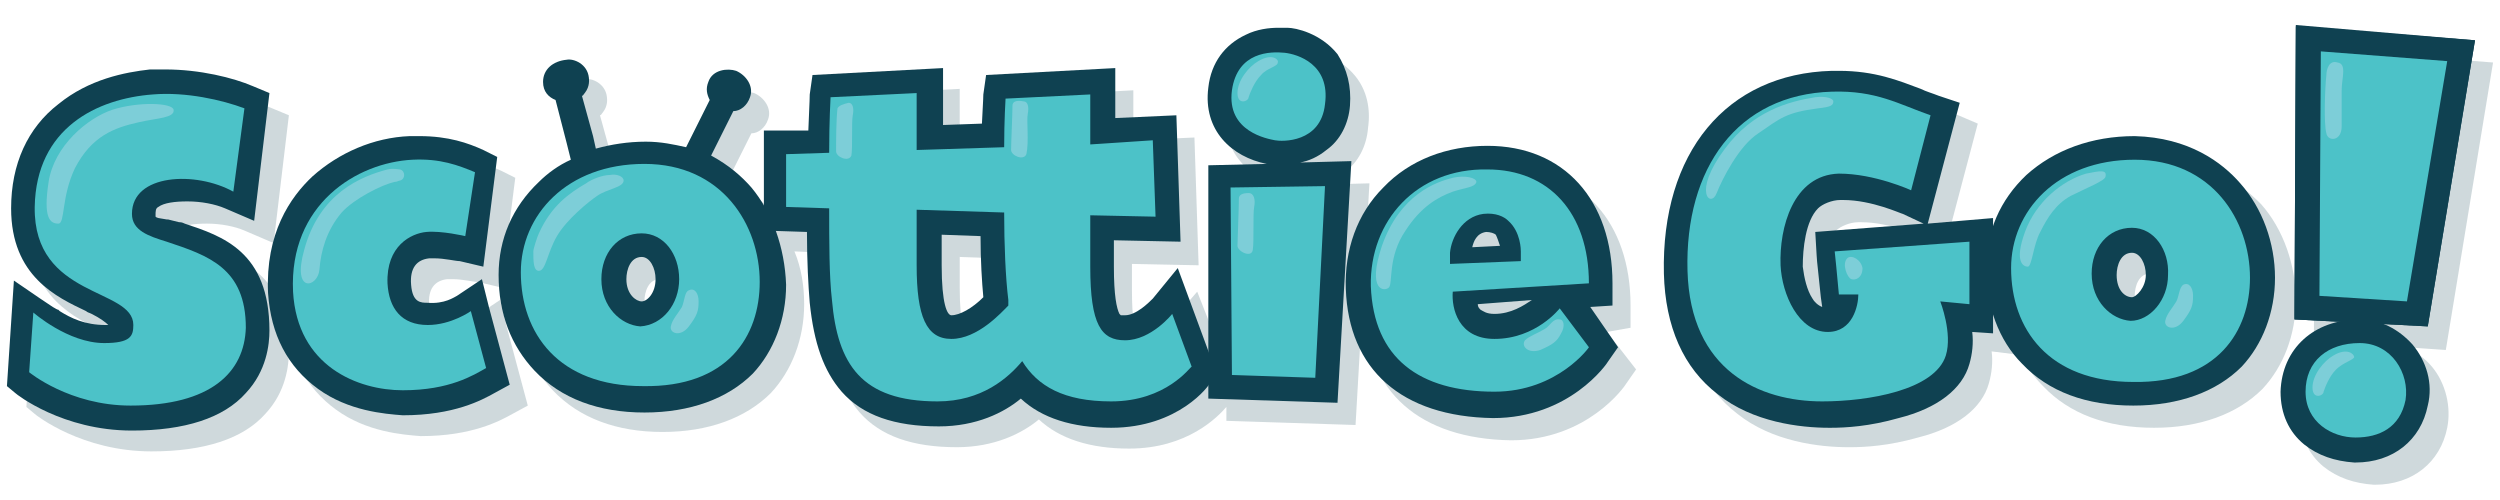 <?xml version="1.0" encoding="utf-8"?>
<!-- Generator: Adobe Illustrator 16.0.0, SVG Export Plug-In . SVG Version: 6.00 Build 0)  -->
<!DOCTYPE svg PUBLIC "-//W3C//DTD SVG 1.1//EN" "http://www.w3.org/Graphics/SVG/1.1/DTD/svg11.dtd">
<svg version="1.1" id="Layer_1" xmlns="http://www.w3.org/2000/svg" xmlns:xlink="http://www.w3.org/1999/xlink" x="0px" y="0px"
	 width="300px" height="60px" viewBox="-75 30 300 60" enable-background="new -75 30 300 60" xml:space="preserve">
<g>
	<g>
		<g>
			<g opacity="0.2">
				<g>
					<path fill="#0F4151" d="M-15,66l-3,2.002c-0.334,0.164-1.5,0.998-3.5,0.83c-0.834,0-1.834,0-2-2.166
						c-0.166-2,0.666-2.998,2.166-3.166l0,0c0.166,0,0.334,0,0.668,0c1.166,0,2.5,0.334,2.998,0.334l2.834,0.666l1.666-13.166
						l-1.666-0.834c-1.832-0.832-4.168-1.666-7.666-1.666c-0.334,0-0.666,0-1.166,0c-4.334,0.166-8.5,2-11.668,4.832
						C-38,56.166-41,60.5-40.666,67.668c0.332,4.998,2.332,8.834,6,11.5c3.666,2.668,7.998,3,10.166,3.166
						c6.166,0,9.5-1.834,11-2.666l1.834-0.998l-2.502-9.336L-15,66z"/>
				</g>
				<g>
					<path fill="#0F4151" d="M-50.666,59.5c-0.168,0-0.334-0.168-0.502-0.168l-1.332-0.33h-0.168c-1-0.17-1.166-0.17-1.332-0.336
						v-0.164c0-0.5,0-0.836,0.332-1c0.666-0.502,2-0.668,3.502-0.668c1.666,0,3.332,0.332,4.498,0.832l3.5,1.5l1.834-15.332
						l-2-0.834c-2.334-1-6.334-2-10.5-2c-0.668,0-1.166,0-1.832,0c-3,0.168-7.5,1-11.168,4c-3.666,3-5.668,7.334-5.668,12.502
						c0,8.164,5.502,10.664,9.002,12.332c0.166,0.168,0.334,0.168,0.668,0.334c0.998,0.502,1.664,1,1.998,1.332c0,0-0.166,0-0.334,0
						c-2.5,0-4.166-0.83-5.498-1.666l-0.168-0.166c-0.166,0-0.332-0.168-0.666-0.334c-0.5-0.334-1-0.666-1.5-1l-3-2.166
						l-0.834,12.666l1,0.834c0.168,0.166,5.666,4.498,14,4.498c6.334,0,11-1.5,13.668-4.498c2.5-2.666,2.832-5.832,2.832-7.5
						C-40.5,62.834-46.166,61-50.666,59.5z"/>
				</g>
				<g>
					<path fill="#0F4151" d="M183.332,49c-5.166,0-9.666,1.666-13,4.666c-1.834,1.834-3.332,4-4,6.334v-1.334l-7.834,0.666
						l3.836-14.498l-2.336-1c-0.832-0.334-1.5-0.5-2.166-0.834c-2.666-1-5.5-2.166-9.832-2.166c-0.332,0-0.668,0-0.834,0
						c-12.666,0.334-20.502,9.832-20.168,24.332c0.168,6.334,2.334,11.336,6.502,14.502c4.166,3.332,9.832,3.998,13.332,3.998H147
						c1.832,0,4.666-0.166,8.166-1.164c4.666-1.168,7.666-3.5,8.498-6.5c0.334-1.168,0.502-2.5,0.334-3.834l2.666,0.332v-2.166
						c0.668,2.332,1.834,4.332,3.502,6c3.166,3.334,7.668,5,13.332,5c5.502,0,10.002-1.666,13.002-4.666
						c2.5-2.668,3.998-6.5,3.998-10.668c0-4.166-1.498-8.498-4.166-11.5C193.832,52,190,49,183.332,49z M144.832,60.332l0.332,3.004
						c0,0.498,0.334,3.166,0.502,4.998l0.166,1.166c-0.498-0.166-1-0.668-1.166-1c-0.666-0.998-1.002-2.5-1.166-3.834
						c0-2.166,0.334-5.5,1.834-7c0.498-0.5,1.666-1,2.666-1c0.164,0,0.164,0,0.332,0c3.5,0,7.002,1.668,7.166,1.668L158,59.5
						L144.832,60.332z M181.166,65.502c0-1.168,0.5-2.668,1.832-2.668c1.002,0,1.668,1.334,1.668,2.668c0,1.666-1,2.664-1.668,2.664
						C182.166,68.166,181.166,67.334,181.166,65.502z"/>
				</g>
				<g>
					<path fill="#0F4151" d="M120.666,69.334v-2.668c0-10-5.836-16.498-15-16.498c-4.832,0-9.334,1.664-12.5,5
						c-3.166,3.166-4.666,7.5-4.5,12.166c0.334,9.668,6.666,15.332,17.666,15.502c9.166,0,13.666-6.502,13.836-6.834l1.164-1.668
						l-3.5-4.5L120.666,69.334z M103.332,69.168L103.332,69.168L103.332,69.168L103.332,69.168z M113,68.5L113,68.5L113,68.5
						L113,68.5z M105.5,60.5c0.498,0,0.998,0,1.166,0.334c0.334,0.334,0.334,0.836,0.5,1.334l-3.332,0.166
						C104,61.67,104.332,60.834,105.5,60.5L105.5,60.5z M104.498,69l6.5-0.332c-1,0.666-2.498,1.666-4.5,1.666
						c-0.998,0-1.332-0.332-1.664-0.5C104.834,69.5,104.666,69.334,104.498,69z"/>
				</g>
				<g>
					<path fill="#0F4151" d="M83.166,52.166c1-0.166,2.168-0.666,3.168-1.5C87.998,49.5,89,47.5,89.166,45.334
						c0.334-2.334-0.166-4.5-1.5-6.168c-2-2.498-5-3.166-6-3.166c-0.334,0-0.668,0-1.166,0c-1,0-2.5,0.166-3.834,0.834
						c-2.5,1.166-4.166,3.332-4.5,6.332c-0.666,5.168,2.834,8.334,7,9.168l-7,0.166l0.168,21.834L68.666,65L65.5,68.668l0,0
						c-0.5,0.5-2,2.002-3.334,2.002c-0.334,0-0.5,0-0.5,0s0,0-0.166-0.17c-0.334-0.666-0.666-2.166-0.666-5.664V61.67l8,0.164
						L68.332,46.5L61,46.834v-6l-15.5,0.834L45,43.834c0,0.166,0,0.332-0.166,3.498L40.166,47.5v-6.834L24.5,41.5l-0.334,2.334
						c0,0.166,0,0.5-0.168,4.334l-5.166,0.166v9c-0.498-0.834-0.998-1.5-1.5-2.166c-1.166-1.334-2.666-2.668-4.834-3.834L15.168,46
						c0.832,0,1.664-0.666,1.998-1.666c0.5-1.334-0.5-2.666-1.668-3.166C14.5,40.834,12.666,41,12.166,42.5
						c-0.5,0.834-0.166,1.5,0.166,2L9.5,50.168c-1.502-0.334-3-0.668-4.834-0.668c-2.166,0-4.166,0.334-6,0.834l-0.334-1.666
						l-1.334-4.834c0.168,0,0.168-0.168,0.334-0.334c0.668-0.832,0.502-1.666,0.502-1.832C-2.334,40-4,39.334-4.832,39.5
						c-1.668,0.166-2.836,1.166-2.836,2.666c0,1.168,0.668,1.834,1.5,2.168l1.336,5.166l0.498,2c-1.5,0.666-2.834,1.668-3.832,2.668
						C-11.334,57.166-13,61-13,65.332c0,4.67,1.5,8.504,4.332,11.5C-5.5,80.17-1,81.836,4.5,81.836s10-1.666,13-4.67
						c2.5-2.664,4-6.496,4-10.664c0-2.168-0.334-4.334-1.166-6.334l3.664,0.164c0,3.502,0.168,6.504,0.334,8.5
						c0.502,4.834,1.668,8.17,3.834,10.67c2.5,2.832,6.334,4.164,11.666,4.164c4.5,0,7.834-1.666,9.834-3.332
						c2.5,2.332,6.166,3.498,10.834,3.498c7,0,10.666-3.834,11.666-4.998V80.5l15.5,0.5l1.666-29L83.166,52.166z M2.334,66.168
						C2.334,65,2.832,63.5,4.166,63.5c1,0,1.666,1.336,1.666,2.668c0,1.664-1,2.664-1.666,2.664S2.334,68.002,2.334,66.168z
						 M45.166,68.334c-1.334,1.334-2.834,2.164-3.834,2.164c-0.498,0-1.166-1.33-1.166-5.998v-3.666L44.834,61
						C44.834,64,45,66.502,45.166,68.334z"/>
				</g>
				<g>
					<path fill="#0F4151" d="M224.166,37.5L224.166,37.5l-21.334-1.666l0,0L202.664,71l0,0l5.002,0.336
						C203.664,72.334,201,75.5,201,79.668c0,2.666,0.998,4.832,2.834,6.334c1.666,1.33,3.666,1.998,6,2.166h0.164
						c4.5,0,7.836-2.666,8.668-6.834c0.5-2.5-0.168-5.332-1.834-7.334c-0.832-1-2.002-1.832-3.166-2.334l4.832,0.332L224.166,37.5z"
						/>
				</g>
			</g>
			<g id="XMLID_103_">
				<g id="XMLID_109_">
					<g id="XMLID_192_">
						<path fill="#4CC2C8" d="M2.5,48.334c-10.334,0-16.334,6.834-16.5,14.334c0,8.002,5,15.164,16.166,15.164
							c11.168,0,15.5-6.832,15.668-13.832C17.834,56.5,12.832,48.334,2.5,48.334 M2,67.832c-1.834,0-3.668-1.664-3.668-4.332
							c0-2.5,1.502-4.168,3.668-4.168c1.998,0,3.5,2.002,3.5,4.336C5.5,65.834,3.834,67.832,2,67.832"/>
					</g>
					<g id="XMLID_191_">
						<path fill="#7DCED8" d="M-4.666,52c-2,1.168-4.168,2.666-5.668,6.002C-10.5,58.334-11,59.832-11,60.168
							c0,1.166,0,2.332,0.666,2.332c0.834,0,1-2.168,2.168-4.166c1.166-2,3.832-4.166,4.832-4.834c1.168-0.832,3.168-1,3.168-1.834
							c0-0.5-0.834-0.832-1.668-0.666C-2.668,51-4,51.5-4.666,52"/>
					</g>
					<g id="XMLID_190_">
						<path fill="#7DCED8" d="M6.834,66.836c-0.5,0.832-1.168,1.498-1.334,2.332c-0.168,0.834,1.166,1.33,2.166,0
							c1-1.336,1.166-1.834,1.166-3c0-1.002-0.5-1.668-1.166-1.332C7.166,65,7.166,66,6.834,66.836"/>
					</g>
					<g id="XMLID_187_">
						<path fill="#4CC2C8" d="M60.834,69.668c-3.002,0-4.5-0.168-4.5-7.668v-4.666l8.332,0.168L64.332,46l-7,0.334V40L44,40.5
							c0,0.166-0.168,2.666-0.168,6.166l-7.666,0.5v-7.332l-12.666,0.5c0,0.166-0.168,3.166-0.168,7.166l-5.498,0.166v8.5
							l5.498,0.168c0,4.334,0.168,7.002,0.334,10c0.666,8,3.666,12.834,13.5,12.834c5.666,0,9-2.834,10.668-5.002
							C49.666,77.5,53,79.332,59.166,79.332c7,0,10-4.33,10-4.33L65.5,66.168C65.666,66.168,63.166,69.834,60.834,69.668
							 M38.832,69.668c-0.998,0-2.666-2.5-2.666-7.668v-5.166l7.5,0.332c0,4.168,0.166,4.834,0.334,7.67
							c0,0.164,0.166,0.496,0,0.666C44,66.334,42.332,69.668,38.832,69.668"/>
					</g>
					<g id="XMLID_186_">
						<polygon fill="#4CC2C8" points="72,76.668 83.498,77.166 85,50.5 72,50.666 						"/>
					</g>
					<g id="XMLID_185_">
						<path fill="#4CC2C8" d="M78,47.834c0.998,0.166,6.666,0.334,7.334-5.334c0.666-5.666-4.168-7.166-6.002-7.334
							C77.498,35,72.5,35,71.666,40.666C70.832,46.666,77,47.834,78,47.834"/>
					</g>
					<g id="XMLID_184_">
						<path fill="#4CC2C8" d="M162.666,57.334L143.5,58.666c0,0,1.166,5.002,1.332,7.334H147c0,1.502-1,2.334-2.668,2.334
							c-2.834,0-4.166-2.166-4.166-6c-0.166-5,1-10,5.666-9.834c4.834,0,9,2.334,9,2.334l3-11.834
							c-4.332-1.5-7.166-3.334-12.834-3.166c-12.33,0.332-19.166,9.834-18.832,23.166c0.334,13.002,9.334,16.998,17.498,16.998
							c6,0,14.668-1.498,16.168-5.998c0.834-2.832-0.666-6.998-0.666-6.998l3.666,0.5L162.666,57.334z"/>
					</g>
					<g id="XMLID_181_">
						<path fill="#4CC2C8" d="M181.166,48c-10.334,0-16.334,6.666-16.334,14.168c0,8,5,14.998,16.168,14.998
							c11.166,0,15.332-6.668,15.5-13.666C196.5,56,191.498,48,181.166,48 M180.834,67.002c-1.836,0-3.5-1.67-3.5-4.168
							c0-2.334,1.498-4.002,3.5-4.002c1.998,0,3.332,1.836,3.332,4.168C184.166,65.166,182.5,67.002,180.834,67.002"/>
					</g>
					<g id="XMLID_162_">
						<g id="XMLID_180_">
							<path fill="#4CC2C8" d="M-53.834,58.166c-2.166-0.832-3.832-0.5-3.668-2.666c0.168-3,5.002-3.5,12.168-1.166l1.334-12.5
								c-2.666-1.168-8.334-2-12.5-1.834c-7.166,0.5-15.834,4.166-16,14.5c0,11.834,12.166,11.166,11.832,14.168
								c-0.166,1.334-0.998,1.334-2.832,1.334c-4.668,0-8.168-4.002-8.168-4.002l-0.666,9.5c0,0,5.166,4.168,13,4.168
								c10.332,0,15.5-4.168,15.5-9.834C-43.834,62.5-48.5,60-53.834,58.166z"/>
						</g>
						<g id="XMLID_179_">
							<path fill="#7DCED8" d="M-61.502,43.166c-3,1-6.998,4.334-7.666,8.666c-0.666,4.334,0.166,5.002,1.168,5.002
								c0.832,0,0.332-3.168,2-6.666c2-3.834,4.666-4.834,7.666-5.502c2.166-0.5,4.334-0.5,4.166-1.5
								C-54.334,42.334-58.334,42.166-61.502,43.166"/>
						</g>
						<g id="XMLID_178_">
							<path fill="#4CC2C8" d="M-22.668,67.668c-3.5,0-4.166-2.336-4.166-3.334c0-2.5,1.334-4.834,3.334-5.002
								c2.166-0.33,5.166,0.5,5.166,0.5l1.166-10.332c-2.166-0.832-4.5-1.834-8.166-1.666C-32.668,48.168-41.502,53.666-41,65.166
								c0.5,9.836,8.666,13.002,14.498,13.002c6.168,0,9.334-2.002,10.836-2.668l-2.002-9.998
								C-17.668,65.502-20,67.668-22.668,67.668"/>
						</g>
						<g id="XMLID_177_">
							<path fill="#4CC2C8" d="M208.334,69.834c-4.67,0-8,2.5-8,7.168c0,4.666,3.832,6.664,7.332,6.83
								c3.502,0.17,6.5-1.498,7.334-5.498C215.668,74.334,212.998,69.834,208.334,69.834"/>
						</g>
						<g id="XMLID_174_">
							<path fill="#0F4151" d="M-16.334,66.836l-0.834-3.336l-3,2.002c-0.332,0.164-1.5,1-3.498,0.832c-0.834,0-1.834,0-2.002-2.166
								c-0.166-2,0.668-3,2.168-3.168l0,0c0.166,0,0.334,0,0.666,0c1.166,0,2.5,0.334,3,0.334L-17,62l1.666-13.166L-17,48
								c-1.834-0.834-4.168-1.666-7.668-1.666c-0.332,0-0.666,0-1.166,0c-4.334,0.166-8.5,2-11.668,4.832
								c-2.666,2.5-5.664,6.836-5.332,14c0.334,5.002,2.334,8.834,6,11.502c3.666,2.664,8,3,10.166,3.166
								c6.168,0,9.5-1.832,11.002-2.668l1.832-1L-16.334,66.836z M-26.668,76.832C-32,76.832-39.334,74-39.834,65
								c-0.5-10.5,7.668-15.5,14.334-15.834c3.332-0.166,5.5,0.668,7.5,1.5l-1.168,7.668c0,0-2.834-0.668-4.666-0.5
								C-25.668,58.002-28.668,59.5-28.5,64c0.166,3.002,1.666,5,4.834,5c2.832,0,5.166-1.666,5.166-1.666l1.834,6.832
								C-18.166,75.002-21,76.832-26.668,76.832z"/>
						</g>
						<g id="XMLID_173_">
							<path fill="#7DCED8" d="M-28.5,50.334c-3.166,0.832-8.166,2.834-10,9.666c-1.5,5.332,1.666,4.5,1.834,2.334
								C-36.5,60.168-35.834,57.666-34,55.5c1.5-1.666,4.832-3.334,6.334-3.668c0.332,0,0.5-0.166,0.666-0.166
								c0.666-0.166,0.666-1.166,0-1.332C-27.166,50.334-27.834,50.168-28.5,50.334"/>
						</g>
						<g id="XMLID_170_">
							<path fill="#0F4151" d="M-52.834,56.834c-0.334-0.168-0.5-0.168-0.668-0.168l-1.332-0.332H-55
								c-1-0.168-1.168-0.168-1.334-0.334v-0.166c0-0.5,0-0.834,0.334-1c0.666-0.5,2-0.666,3.5-0.666c1.666,0,3.332,0.332,4.5,0.832
								l3.498,1.5l1.834-15.332l-2-0.834c-2.332-1-6.332-2-10.498-2c-0.668,0-1.168,0-1.834,0c-3,0.334-7.334,1.166-11,4.166
								c-3.668,2.834-5.666,7.168-5.666,12.5c0,8.168,5.498,10.666,8.998,12.334c0.166,0.168,0.334,0.168,0.668,0.334
								c1,0.498,1.666,1,2,1.332c0,0-0.166,0-0.334,0c-2.5,0-4.166-0.834-5.5-1.666L-68,67.168c-0.168,0-0.334-0.166-0.668-0.332
								c-0.5-0.334-1-0.668-1.498-1.002l-3.166-2.166l-0.836,12.666l1.002,0.832c0.164,0.168,5.666,4.502,14,4.502
								c6.332,0,10.998-1.498,13.666-4.502c2.5-2.664,2.832-5.83,2.832-7.498C-42.668,60.168-48.334,58.334-52.834,56.834z
								 M-59.334,78.67c-7.332,0-12.168-4.004-12.168-4.004L-71,67.502c0,0,4.166,3.666,8.5,3.666c3.166,0,3.5-0.834,3.5-2.168
								c0-4.5-12-3.166-11.834-14.166c0.168-9.5,7.5-13,14.168-13.5C-52.668,41-48.334,42-45.668,43L-47,53
								c-4.5-2.5-12.166-2.166-12.166,2.666c0,2,1.998,2.668,4.166,3.336c5,1.666,9.5,3.166,9.5,10.332
								C-45.668,74.666-49.668,78.67-59.334,78.67z"/>
						</g>
						<g id="XMLID_167_">
							<path fill="#0F4151" d="M6.5,63.5c0-3-1.834-5.498-4.5-5.498c-2.834,0-4.834,2.33-4.834,5.498c0,3.336,2.334,5.5,4.668,5.668
								C4.5,69,6.5,66.502,6.5,63.5z M0.166,63.5c0-1.166,0.5-2.666,1.834-2.666c1,0,1.668,1.334,1.668,2.666
								c0,1.666-1.002,2.668-1.668,2.668C1.332,66.168,0.166,65.332,0.166,63.5z"/>
						</g>
						<g id="XMLID_166_">
							<path fill="#7DCED8" d="M204.998,72.666c-1.164,0.668-2.498,2.336-2.498,3.836s1.334,0.998,1.334,0.5
								c0.164-0.5,0.664-1.834,1.5-2.668c0.832-0.832,2.166-1.166,2.166-1.498C207.5,72.5,206.666,71.666,204.998,72.666"/>
						</g>
						<g id="XMLID_163_">
							<path fill="#0F4151" d="M214.498,71.336c-1.664-1.836-3.832-3.002-6.334-3.002c-5.5,0-9.332,3.5-9.498,8.668
								c0,2.666,1,4.834,2.832,6.332c1.668,1.334,3.668,2.002,6.002,2.168h0.166c4.5,0,7.832-2.666,8.666-6.832
								C217,76.002,216.164,73.334,214.498,71.336z M213.666,78.002c-0.668,3.332-3.166,4.5-6,4.5c-2.832,0-5.998-1.836-5.998-5.5
								c0-3.668,2.664-5.834,6.496-5.834C212,71.168,214.166,74.834,213.666,78.002z"/>
						</g>
					</g>
					<g id="XMLID_161_">
						<polygon fill="#4CC2C8" points="201.668,34.5 201.498,67.334 215.668,67.832 220.332,35.666 						"/>
					</g>
					<g id="XMLID_160_">
						<path fill="#7DCED8" d="M204.166,38.832c-0.168,1.502-0.332,5.834,0,7.002c0.166,1,1.834,1,1.834-0.834s0-2.834,0-4.334
							s0.666-3.166-0.5-3.332C204.498,37.168,204.166,38.168,204.166,38.832"/>
					</g>
					<g id="XMLID_157_">
						<path fill="#0F4151" d="M200.498,33l-0.164,35.334l15.998,0.834L222,34.834L200.498,33z M213.832,66.168l-10.5-0.666
							l0.168-29.336l15.166,1.168L213.832,66.168z"/>
					</g>
					<g id="XMLID_150_">
						<g id="XMLID_154_">
							<path fill="#0F4151" d="M180.834,57.334c-2.834,0-4.834,2.334-4.834,5.5c0,3.334,2.334,5.5,4.664,5.666
								c2.334,0,4.5-2.5,4.5-5.5C185.334,60,183.498,57.334,180.834,57.334z M180.834,65.666c-0.836,0-1.836-0.83-1.836-2.666
								c0-1.166,0.502-2.668,1.836-2.668c1,0,1.666,1.338,1.666,2.668C182.5,64.5,181.332,65.666,180.834,65.666z"/>
						</g>
						<g id="XMLID_151_">
							<path fill="#0F4151" d="M193.832,52c-2.166-2.5-6.166-5.5-12.666-5.666C176,46.334,171.5,48,168.164,51
								c-3.166,3-4.83,6.834-4.83,11.168c0,4.498,1.498,8.666,4.332,11.498c3.166,3.336,7.666,5.004,13.334,5.004
								c5.498,0,9.998-1.668,13-4.67c2.5-2.664,4-6.498,4-10.664C198,59.166,196.5,55,193.832,52z M181,75.834
								c-10.168,0-14.668-6.334-14.668-13.666c0-6.834,5.5-13.002,14.834-13.002c9.332,0,13.832,7.334,13.832,14.17
								C194.998,69.668,191.164,76.002,181,75.834z"/>
						</g>
					</g>
					<g id="XMLID_149_">
						<path fill="#7DCED8" d="M186.166,66.168c-0.5,0.834-1.166,1.5-1.334,2.332c-0.166,0.834,1.168,1.334,2.166,0
							c1-1.332,1.168-1.834,1.168-2.998c0-1.002-0.5-1.668-1.168-1.334C186.498,64.5,186.498,65.502,186.166,66.168"/>
					</g>
					<g id="XMLID_148_">
						<path fill="#7DCED8" d="M175.332,50.834c-2.834,0.832-6,3.334-7.334,7c-1.334,3.664-0.166,4.166,0.336,4.166
							c0.498,0,0.666-2.668,1.498-4.166c0.836-1.668,1.832-3.334,3.668-4.334c1.998-1,4.166-1.834,4.166-2.334
							C177.834,50.334,176.998,50.5,175.332,50.834"/>
					</g>
					<g id="XMLID_144_">
						<path fill="#0F4151" d="M164.166,70.002V56.166l-7.836,0.668l3.836-14.5l-2.502-0.834c-0.832-0.332-1.498-0.5-2.166-0.834
							c-2.666-1-5.5-2.166-9.832-2.166c-0.332,0-0.668,0-0.834,0c-12.666,0.332-20.5,9.834-20.164,24.334
							c0.164,6.334,2.33,11.332,6.496,14.5c4.168,3.332,9.834,4,13.336,4h0.166c1.832,0,4.666-0.166,8.166-1.164
							c4.668-1.168,7.666-3.502,8.5-6.504c0.336-1.166,0.5-2.498,0.336-3.832L164.166,70.002z M157.832,66.168
							c0,0,1.502,3.834,0.666,6.498c-1.33,4.166-9.332,5.502-14.834,5.502c-7.498,0-15.83-3.666-16.164-15.668
							c-0.334-12.332,6-21.166,17.332-21.5c5.334-0.166,8,1.5,11.834,2.834l-2.332,9c0,0-4.336-2-8.668-2
							c-5.5,0.166-7.168,6.5-6.998,11c0.164,3.498,2.166,8,5.664,8c3,0,3.668-3.168,3.668-4.502h-2.334
							c-0.168-1.996-0.502-5.164-0.502-5.164l16.168-1.166v7.5L157.832,66.168z M142.998,60.668c0,0.5,0.334,3.166,0.502,4.998
							l0.164,1.17c-0.496-0.17-0.998-0.668-1.164-1.002c-0.666-0.998-1.002-2.498-1.168-3.834c0-2.168,0.334-5.5,1.836-7
							c0.496-0.5,1.664-1,2.664-1c0.168,0,0.168,0,0.334,0c3.498,0,6.998,1.666,7.166,1.666l2.5,1.168l-13,1L142.998,60.668z"/>
					</g>
					<g id="XMLID_143_">
						<path fill="#7DCED8" d="M142.832,41.668c-3.166,0.498-7.5,1.666-10.832,6.166c-4.002,5.334-1.668,7.166-1,5.334
							c0.666-1.668,2.666-5.668,4.998-7.168c2.67-1.834,3.336-2.5,7.17-3c1.498-0.168,1.83-0.332,1.83-0.834
							C144.998,41.834,144.166,41.5,142.832,41.668"/>
					</g>
					<g id="XMLID_142_">
						<path fill="#7DCED8" d="M146.666,61c-0.666,0.67,0,2.336,0.5,2.5c0.502,0.168,1.334-0.164,1.334-1.332
							C148.332,61.168,147.166,60.5,146.666,61"/>
					</g>
					<g id="XMLID_139_">
						<path fill="#4CC2C8" d="M113.166,65.332c0,0-3.168,4.168-8.668,4.002c-1.998,0-4-1.502-3.664-3.5
							C101,65.834,117,64.836,117,64.836C117,55.5,111.666,49,103.664,49c-9.5,0-15.666,6.834-15.498,15.5
							c0.334,9.5,6.498,13.834,16.332,13.834c8.336,0,12.668-6.166,12.668-6.166L113.166,65.332z M103.332,56.334
							C106.832,56,106.666,60,106.666,60l-6.668,0.168C99.998,58.832,101.166,56.5,103.332,56.334"/>
					</g>
					<g id="XMLID_138_">
						<path fill="#7DCED8" d="M110.33,69.5c-0.832,0.502-1.83,0.834-2.33,1.334c-0.5,0.666,0.334,1.666,1.834,1.164
							c1.498-0.662,1.998-0.998,2.498-1.996c0.502-0.834,0.332-1.668-0.166-1.668C111.332,68.166,110.998,69.168,110.33,69.5"/>
					</g>
					<g id="XMLID_137_">
						<path fill="#7DCED8" d="M99.332,51.334c-2,0.498-6.332,2-8.5,8.166C89,65,91.164,65,91.666,64.5c0.5-0.5-0.168-3.666,2-6.834
							c1.832-2.832,3.834-4,5.666-4.666c1.502-0.5,2.666-0.5,2.834-1.168C102.166,51.334,100.834,51,99.332,51.334"/>
					</g>
					<g id="XMLID_134_">
						<path fill="#0F4151" d="M99,61.67v-1.338c0.164-1.83,1.498-4.332,3.998-4.666l0,0c1.5-0.166,2.502,0.334,3,0.834
							c1.502,1.334,1.502,3.5,1.502,3.668v1.166L99,61.67z M103.332,57.834c-1.166,0.168-1.5,1.168-1.664,1.834l3.33-0.168
							c-0.164-0.498-0.332-0.998-0.5-1.334C104.332,58.002,103.834,57.834,103.332,57.834L103.332,57.834z"/>
					</g>
					<g id="XMLID_128_">
						<path fill="#0F4151" d="M115.832,66.836l2.666-0.17V64c0-10-5.834-16.5-14.998-16.5c-4.834,0-9.336,1.666-12.502,5
							c-3.166,3.166-4.664,7.5-4.5,12.166c0.336,9.668,6.668,15.332,17.668,15.504c9.166,0,13.666-6.504,13.832-6.836l1.168-1.668
							L115.832,66.836z M104.332,77.002c-9,0-14.498-4.002-14.832-12.668c-0.168-7.834,5.5-14.166,14-14
							c7.332,0,12.168,5.166,12.168,13.666c0,0-16.168,1-16.336,1c-0.168,2.002,0.666,5.67,5,5.67c5.002,0,7.834-3.668,7.834-3.668
							l3.502,4.664C115.832,71.5,112,77.002,104.332,77.002z M110.832,65.834L110.832,65.834L110.832,65.834L110.832,65.834z
							 M108.832,66c-1,0.666-2.5,1.668-4.5,1.668c-1,0-1.334-0.334-1.666-0.5c-0.166-0.166-0.334-0.332-0.334-0.666L108.832,66z
							 M101.166,66.502L101.166,66.502L101.166,66.502L101.166,66.502z"/>
					</g>
					<g id="XMLID_124_">
						<path fill="#0F4151" d="M80.998,49.5c1.002-0.166,2.168-0.666,3.168-1.5c1.666-1.166,2.668-3.166,2.832-5.332
							c0.168-2.334-0.334-4.334-1.498-6.168c-2.002-2.5-5-3.166-6-3.166c-0.334,0-0.668,0-1.166,0c-1.002,0-2.502,0.166-3.834,0.834
							C72,35.334,70.334,37.5,70,40.5c-0.668,5.168,2.832,8.334,7,9.168l-7,0.166v27.998l15.5,0.502l1.666-29L80.998,49.5z
							 M72.832,40.834c0.666-4.668,4.666-4.668,6.334-4.5c1.5,0.166,5.5,1.332,4.834,6.166c-0.502,4.666-5.168,4.5-6,4.334
							C77.166,46.666,72.166,45.834,72.832,40.834z M82.832,75.334l-10-0.332L72.666,52.5L84,52.334L82.832,75.334z"/>
					</g>
					<g id="XMLID_123_">
						<path fill="#7DCED8" d="M73.666,53.834c0,1.166-0.168,4.998-0.168,5.666s1.668,1.5,1.834,0.5c0.168-0.998,0-4.334,0.168-5.166
							c0.166-0.834,0-1.666-0.666-1.666C74.166,53.168,73.666,53.334,73.666,53.834"/>
					</g>
					<g id="XMLID_122_">
						<path fill="#7DCED8" d="M76,37.334c-1.166,0.666-2.502,2.332-2.502,3.834c0,1.5,1.336,0.998,1.336,0.5
							c0.166-0.5,0.666-1.834,1.5-2.668c0.666-0.832,2-1,2-1.5C78.498,37.168,77.666,36.334,76,37.334"/>
					</g>
					<g id="XMLID_115_">
						<g id="XMLID_119_">
							<path fill="#0F4151" d="M45.5,55.5l-10.502-0.332v6.666c0,6.168,1.168,8.836,4.168,8.836c3.166,0,6-3.168,6.834-4.004
								c0-0.164,0-0.498,0-0.666C45.666,63.336,45.5,59.332,45.5,55.5z M39.166,67.832c-0.5,0-1.166-1.33-1.166-5.998v-3.668
								l4.666,0.168c0,3,0.166,5.5,0.334,7.332C41.666,67.002,40.166,67.832,39.166,67.832z"/>
						</g>
						<g id="XMLID_116_">
							<path fill="#0F4151" d="M66.332,62.168l-2.998,3.666l0,0c-0.502,0.5-2,1.998-3.334,1.998c-0.334,0-0.5,0-0.5,0
								s0,0-0.168-0.164C59,67.002,58.666,65.502,58.666,62v-3.168l8,0.17l-0.5-15.168l-7.332,0.332v-5.998L43.332,39L43,41.334
								c0,0.166,0,0.334-0.168,3.5L38.166,45v-6.832L22.5,39l-0.332,2.334c0,0.166,0,0.5-0.168,4.334h-5.334v11.998l5.168,0.168
								c0,3.5,0.166,6.5,0.334,8.5c0.498,4.834,1.664,8.168,3.832,10.668c2.5,2.832,6.332,4.166,11.666,4.166
								c4.502,0,7.834-1.666,9.834-3.336c2.5,2.338,6.168,3.502,10.832,3.502c8.168,0,11.834-5.168,11.834-5.332L71,74.834
								L66.332,62.168z M58.332,78.168c-5.666,0-8.832-1.834-10.666-4.834c-1.666,2-4.834,4.834-10.166,4.834
								c-9.168,0-12-4.502-12.666-12.168C24.5,63.168,24.5,59.002,24.5,55l-5.168-0.166V48.5l5.168-0.166
								c0-3.834,0.166-6.5,0.166-6.666l10.332-0.5V48L45.5,47.666c0-3.332,0.166-5.666,0.166-5.832l10.166-0.5v5.998l7.502-0.498
								L63.666,56l-7.834-0.166V62c0,7,1.334,8.834,4.168,8.834c3.166,0,5.666-3.166,5.666-3.166L68,74
								C67.834,74,65,78.168,58.332,78.168z"/>
						</g>
					</g>
					<g id="XMLID_114_">
						<path fill="#7DCED8" d="M25.5,43c-0.168,1.5-0.168,4-0.168,5.168c0,0.666,1.502,1.332,1.834,0.5
							c0.166-1.002,0-4.002,0.166-4.834c0.168-0.834,0-1.5-0.498-1.5C26.166,42.5,25.666,42.668,25.5,43"/>
					</g>
					<g id="XMLID_113_">
						<path fill="#7DCED8" d="M46.498,42.668c0,0.998-0.166,4.498-0.166,5.332c0,0.668,1.502,1.334,1.834,0.5
							c0.334-1.5,0-4,0.166-4.834c0.168-0.834,0-1.5-0.5-1.5C47,42,46.498,42.166,46.498,42.668"/>
					</g>
					<g id="XMLID_110_">
						<path fill="#0F4151" d="M15.168,52.5c-1.168-1.334-2.67-2.666-4.834-3.832L13,43.334c0.832,0,1.666-0.666,2-1.666
							c0.498-1.334-0.5-2.668-1.666-3.168C12.332,38.168,10.5,38.334,10,39.834c-0.334,0.832-0.168,1.5,0.166,2.166l-2.834,5.666
							C5.832,47.332,4.332,47,2.5,47c-2.168,0-4.168,0.332-6,0.834l-0.334-1.5L-5.166,41.5C-5,41.5-5,41.334-4.832,41.168
							c0.664-0.834,0.498-1.668,0.498-1.834C-4.5,37.666-6.168,37-7,37.168c-1.668,0.166-2.834,1.166-2.834,2.666
							c0,1.166,0.668,1.834,1.5,2.166L-7,47.166l0.5,2c-1.5,0.668-2.834,1.668-3.834,2.666C-13.5,54.834-15.168,58.666-15.168,63
							c0,4.668,1.502,8.5,4.334,11.502c3.166,3.33,7.666,5,13.168,5c5.498,0,9.998-1.67,13-4.668c2.5-2.666,3.998-6.5,3.998-10.666
							C19.166,59.668,17.666,55.5,15.168,52.5z M2.166,76.334C-8,76.334-12.5,70.002-12.5,62.668c0-6.834,5.5-13,14.834-13
							c9.332,0,13.832,7.332,13.832,14.166C16.166,70.334,12.332,76.502,2.166,76.334z"/>
					</g>
				</g>
				<g id="XMLID_108_">
					<polygon fill="#4CC2C8" points="201.668,34.5 201.498,67.334 215.668,68.002 220.332,35.666 					"/>
				</g>
				<g id="XMLID_107_">
					<path fill="#7DCED8" d="M204.166,39c-0.168,1.5-0.332,5.834,0,7c0.166,1,1.834,1,1.834-0.834c0-1.832,0-2.832,0-4.332
						s0.666-3.168-0.5-3.334C204.498,37.168,204.166,38.334,204.166,39"/>
				</g>
				<g id="XMLID_104_">
					<path fill="#0F4151" d="M200.498,33.166l-0.164,35.168l15.998,0.834L222,34.834L200.498,33.166z M213.832,66.168l-10.5-0.666
						l0.168-29.336l15.166,1.168"/>
				</g>
			</g>
		</g>
	</g>
	<g>
		<rect x="-75" y="31.666" fill="none" width="300" height="56.668"/>
	</g>
</g>
</svg>
